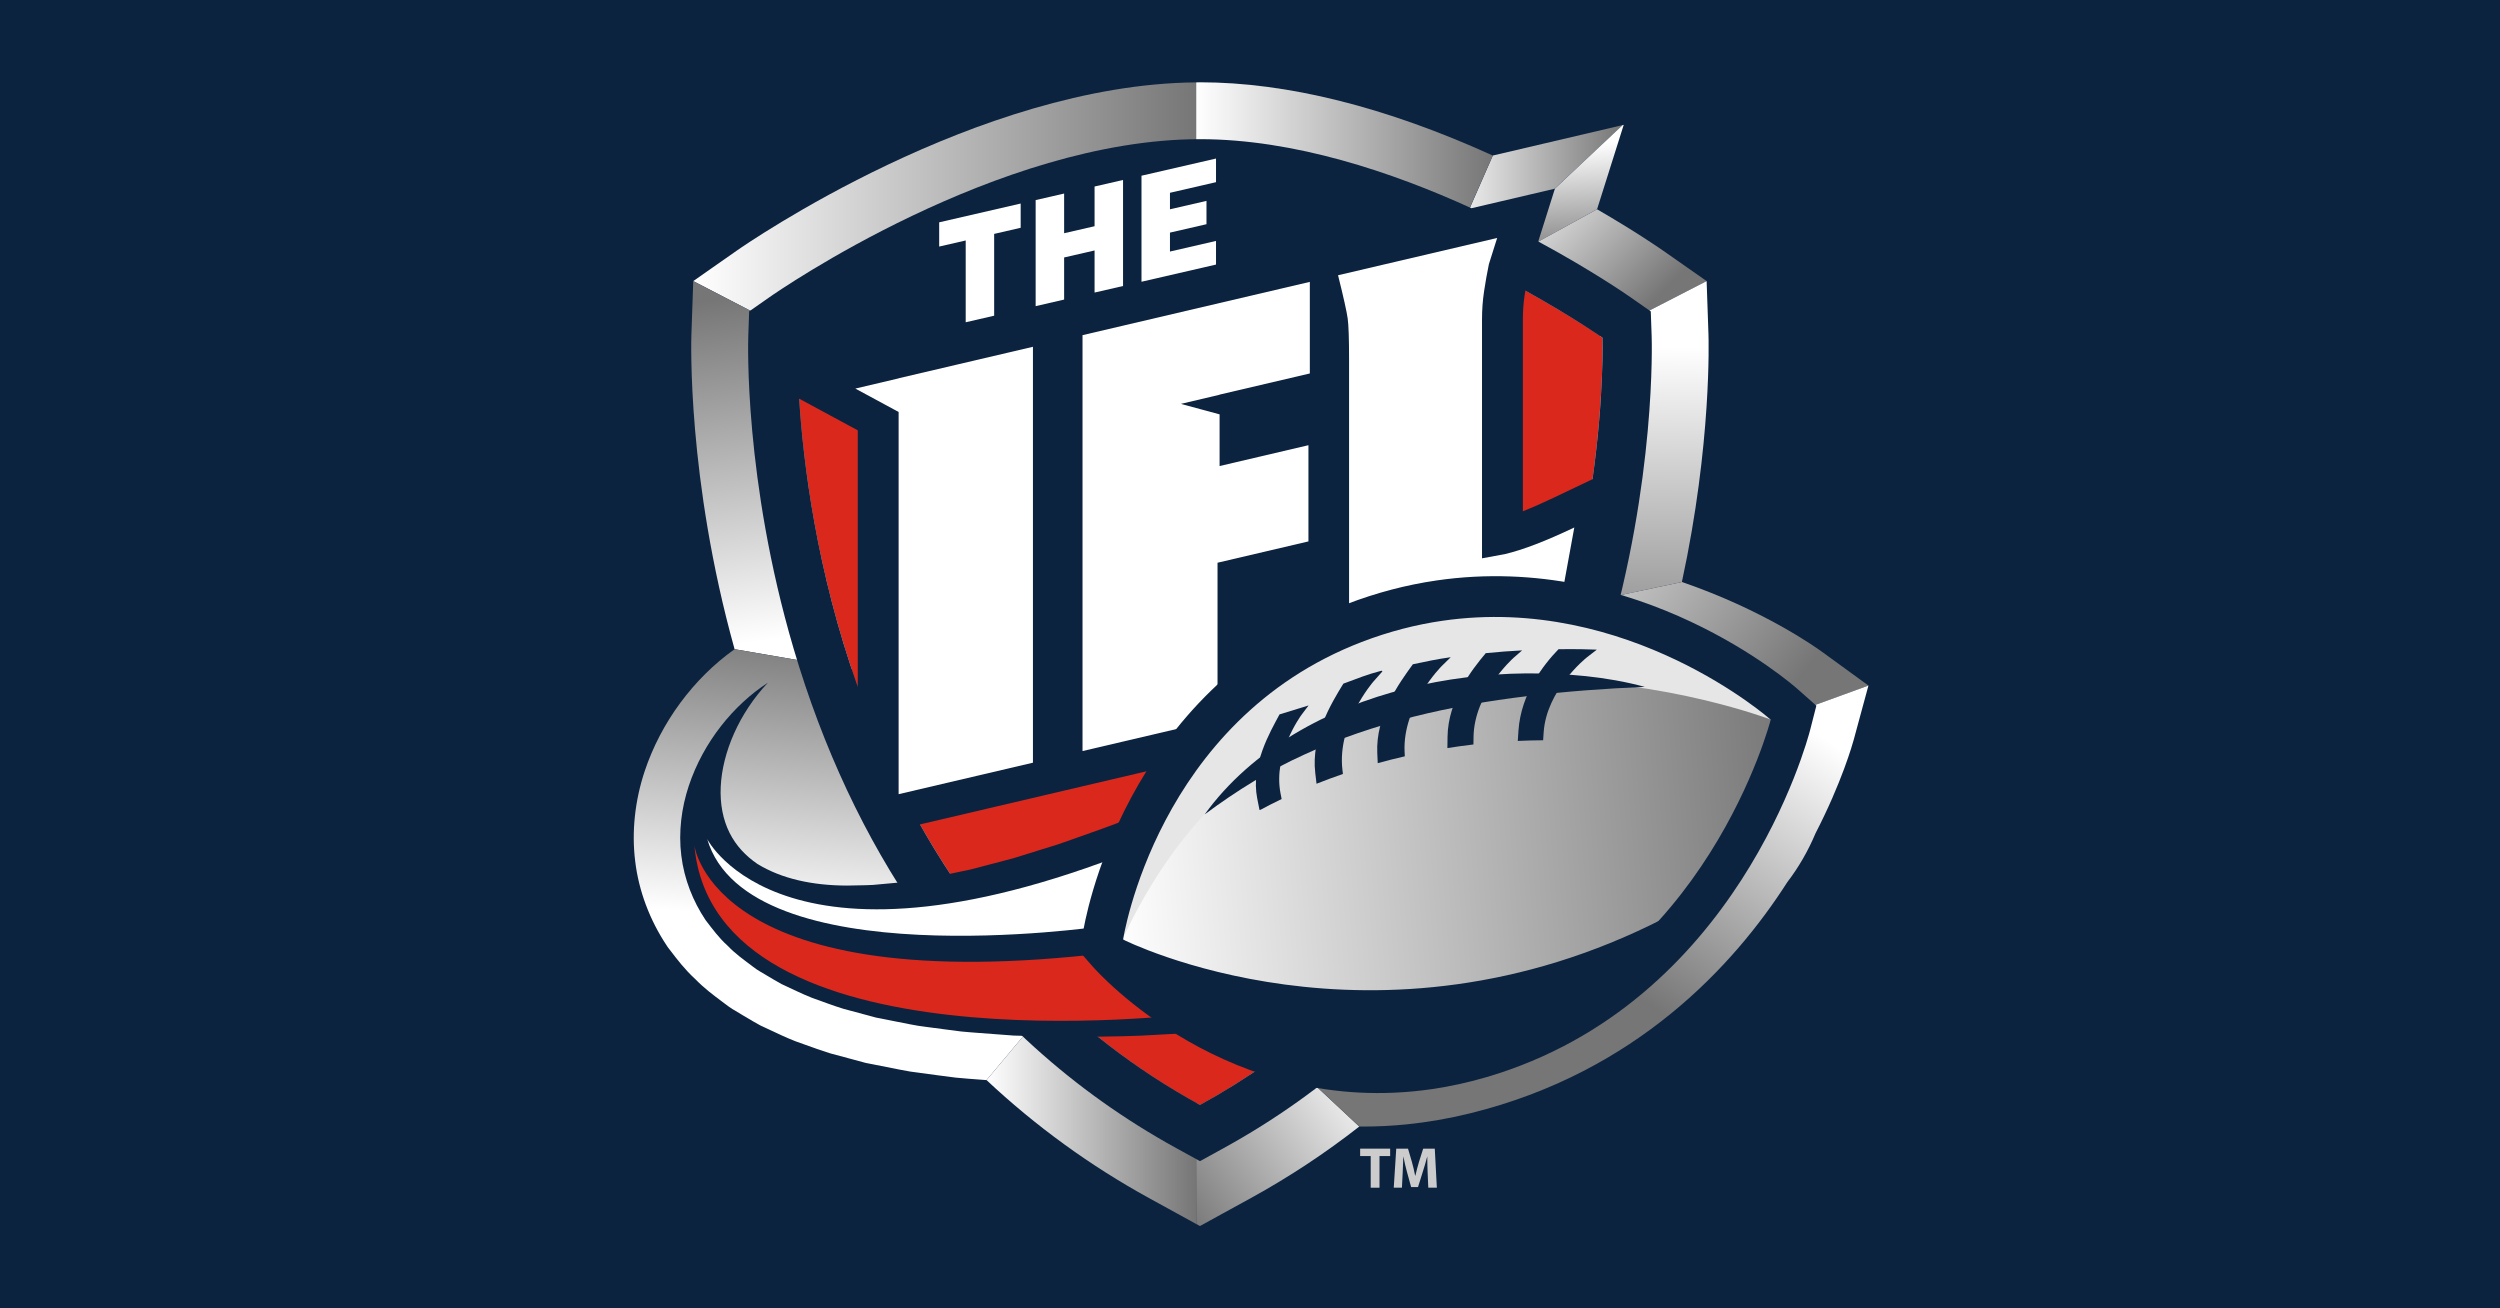 <?xml version="1.0" encoding="UTF-8"?>
<!-- Generator: Adobe Illustrator 27.1.1, SVG Export Plug-In . SVG Version: 6.00 Build 0)  -->
<svg xmlns="http://www.w3.org/2000/svg" xmlns:xlink="http://www.w3.org/1999/xlink" version="1.1" id="Layer_1" x="0px" y="0px" viewBox="0 0 1200 628" style="enable-background:new 0 0 1200 628;" xml:space="preserve">
<style type="text/css">
	.Drop_x0020_Shadow{fill:none;}
	.Round_x0020_Corners_x0020_2_x0020_pt{fill:#FFFFFF;stroke:#231F20;stroke-miterlimit:10;}
	.Live_x0020_Reflect_x0020_X{fill:none;}
	.Bevel_x0020_Soft{fill:url(#SVGID_1_);}
	.Dusk{fill:#FFFFFF;}
	.Foliage_GS{fill:#FFDD00;}
	.Pompadour_GS{fill-rule:evenodd;clip-rule:evenodd;fill:#44ACE1;}
	.st0{fill:#0C2340;}
	
		.st1{clip-path:url(#SVGID_00000025418982460416549650000011626073994392072624_);fill:url(#SVGID_00000116941648463499232580000012142433505826386607_);}
	
		.st2{clip-path:url(#SVGID_00000075151797495312901450000008594281632994557073_);fill:url(#SVGID_00000111901387367497106420000013805823379769196957_);}
	
		.st3{clip-path:url(#SVGID_00000114067670012810936860000016820442497400902799_);fill:url(#SVGID_00000138566195526069432700000010690931787699074971_);}
	
		.st4{clip-path:url(#SVGID_00000038392404367685067660000003032894185913389478_);fill:url(#SVGID_00000169551567226220105550000014719819001604114590_);}
	
		.st5{clip-path:url(#SVGID_00000039840316700068869100000009536210718235936186_);fill:url(#SVGID_00000160899479096234959150000003741232612687448206_);}
	
		.st6{clip-path:url(#SVGID_00000052789344258623106590000017173494835558459023_);fill:url(#SVGID_00000070800087519257395030000002796660356618569344_);}
	
		.st7{clip-path:url(#SVGID_00000092417923020191601250000000047650274387363745_);fill:url(#SVGID_00000068649355889809318730000007816699359755980196_);}
	
		.st8{clip-path:url(#SVGID_00000140709907024260556720000006606379971412681406_);fill:url(#SVGID_00000172427300405767465740000000584774317877486992_);}
	
		.st9{clip-path:url(#SVGID_00000168796838650790861270000007935424502400187810_);fill:url(#SVGID_00000123435522902768834850000008383758398888162460_);}
	
		.st10{clip-path:url(#SVGID_00000140698545174705335640000003679817136563604138_);fill:url(#SVGID_00000073680677952759169640000015465347389449539733_);}
	
		.st11{clip-path:url(#SVGID_00000177470915501257208410000003938053027880179856_);fill:url(#SVGID_00000053532496987413524400000006057339530338601105_);}
	
		.st12{clip-path:url(#SVGID_00000096049335278882982730000004878881728479523757_);fill:url(#SVGID_00000123408342981648559070000016340933681943299720_);}
	
		.st13{clip-path:url(#SVGID_00000121973090245041557470000014123105697055110324_);fill:url(#SVGID_00000163780601911112529210000009953401737140912808_);}
	.st14{clip-path:url(#SVGID_00000078745343589112854510000006094550354340480408_);fill:#DA291C;}
	.st15{clip-path:url(#SVGID_00000078745343589112854510000006094550354340480408_);fill:#0C2340;}
	.st16{clip-path:url(#SVGID_00000078745343589112854510000006094550354340480408_);fill:#FFFFFF;}
	.st17{clip-path:url(#SVGID_00000078745343589112854510000006094550354340480408_);fill:#E6E6E6;}
	
		.st18{clip-path:url(#SVGID_00000095325198264251073570000018315808613924614553_);fill:url(#SVGID_00000034050444408251421310000009040768319537007772_);}
	.st19{clip-path:url(#SVGID_00000099639283159611225210000007522906807150397115_);fill:#0C2340;}
	.st20{clip-path:url(#SVGID_00000099639283159611225210000007522906807150397115_);fill:#CCCCCC;}
</style>
<linearGradient id="SVGID_1_" gradientUnits="userSpaceOnUse" x1="723.693" y1="340.928" x2="724.401" y2="341.635">
	<stop offset="0" style="stop-color:#DEDFE3"></stop>
	<stop offset="0.178" style="stop-color:#DADBDF"></stop>
	<stop offset="0.361" style="stop-color:#CECFD3"></stop>
	<stop offset="0.546" style="stop-color:#B9BCBF"></stop>
	<stop offset="0.732" style="stop-color:#9CA0A2"></stop>
	<stop offset="0.918" style="stop-color:#787D7E"></stop>
	<stop offset="1" style="stop-color:#656B6C"></stop>
</linearGradient>
<rect x="-2.5" y="-2.5" class="st0" width="1205" height="633"></rect>
<g>
	<g>
		<defs>
			<path id="SVGID_47_" d="M353.576,120.354l-11.706,8.19l-9.107,6.379l241.401,125.272V39.543     C469.033,40.409,358.266,117.075,353.576,120.354"></path>
		</defs>
		<clipPath id="SVGID_00000124146889083681687590000004549870128974201245_">
			<use xlink:href="#SVGID_47_" style="overflow:visible;"></use>
		</clipPath>
		
			<linearGradient id="SVGID_00000103223970029603010510000017881365598239786114_" gradientUnits="userSpaceOnUse" x1="955.371" y1="1108.797" x2="962.531" y2="1108.797" gradientTransform="matrix(33.717 0 0 -33.717 -31879.156 37534.797)">
			<stop offset="0" style="stop-color:#FFFFFF"></stop>
			<stop offset="1" style="stop-color:#767676"></stop>
			<stop offset="1" style="stop-color:#767676"></stop>
		</linearGradient>
		
			<rect x="332.763" y="39.543" style="clip-path:url(#SVGID_00000124146889083681687590000004549870128974201245_);fill:url(#SVGID_00000103223970029603010510000017881365598239786114_);" width="241.401" height="220.653"></rect>
	</g>
	<g>
		<defs>
			<path id="SVGID_50_" d="M473.536,518.443c23.541,22.08,49.716,41.089,77.904,56.582l13.797,7.575l8.928,4.911V398.133     L473.536,518.443z"></path>
		</defs>
		<clipPath id="SVGID_00000173150010885292090320000011440342091158855056_">
			<use xlink:href="#SVGID_50_" style="overflow:visible;"></use>
		</clipPath>
		
			<linearGradient id="SVGID_00000018935820039868075320000013340909175583829912_" gradientUnits="userSpaceOnUse" x1="934.16" y1="1103.009" x2="941.319" y2="1103.009" gradientTransform="matrix(14.055 0 0 -14.055 -12656.183 15995.734)">
			<stop offset="0" style="stop-color:#FFFFFF"></stop>
			<stop offset="1" style="stop-color:#767676"></stop>
			<stop offset="1" style="stop-color:#767676"></stop>
		</linearGradient>
		
			<rect x="473.536" y="398.133" style="clip-path:url(#SVGID_00000173150010885292090320000011440342091158855056_);fill:url(#SVGID_00000018935820039868075320000013340909175583829912_);" width="100.629" height="189.379"></rect>
	</g>
	<g>
		<defs>
			<path id="SVGID_53_" d="M332.377,146.028l-0.494,14.283c-0.107,2.871-2.134,69.448,20.72,151.297l221.555,38.247h0.007v-89.66     L332.763,134.924L332.377,146.028z"></path>
		</defs>
		<clipPath id="SVGID_00000147906385108256174590000017789929669749823882_">
			<use xlink:href="#SVGID_53_" style="overflow:visible;"></use>
		</clipPath>
		
			<linearGradient id="SVGID_00000088827144335137424970000013134237774271130790_" gradientUnits="userSpaceOnUse" x1="990.687" y1="1122.682" x2="997.846" y2="1122.682" gradientTransform="matrix(-3.159 -22.88 -22.88 3.159 29275.065 19415.316)">
			<stop offset="0" style="stop-color:#FFFFFF"></stop>
			<stop offset="1" style="stop-color:#767676"></stop>
			<stop offset="1" style="stop-color:#767676"></stop>
		</linearGradient>
		
			<polygon style="clip-path:url(#SVGID_00000147906385108256174590000017789929669749823882_);fill:url(#SVGID_00000088827144335137424970000013134237774271130790_);" points="    334.32,382.966 300.633,138.943 569.594,101.814 603.28,345.837   "></polygon>
	</g>
	<g>
		<defs>
			<path id="SVGID_56_" d="M309.444,370.182c-4.732,14.262-6.3,29.211-4.546,43.251c1.69,14.147,6.966,28.216,15.229,40.595     l0.401,0.601l0.437,0.573l0.73,0.952c3.322,4.353,7.059,9.25,11.949,13.732c4.282,4.396,8.62,7.639,12.472,10.517l1.711,1.289     c2.642,2.091,5.098,3.508,6.916,4.56c0.487,0.287,0.988,0.566,1.475,0.881l0.358,0.222l0.358,0.215l1.804,1.06     c1.74,1.038,3.709,2.205,5.792,3.336l0.644,0.35l0.666,0.301c1.282,0.587,2.577,1.203,3.873,1.811     c3.716,1.754,7.561,3.572,11.763,5.233l0.379,0.151l0.387,0.136c1.382,0.487,2.771,0.988,4.174,1.496     c3.787,1.382,7.711,2.807,11.892,4.088l0.372,0.114l0.372,0.101l15.672,4.224l0.737,0.201l0.745,0.15l15.894,3.136     c2.935,0.616,5.964,1.11,9.78,1.575l8.112,1.081l8.391,1.088l0.243,0.029l0.243,0.028c2.076,0.222,4.131,0.387,6.2,0.544     c0.881,0.064,1.761,0.128,2.663,0.2l0.093,0.007l0.093,0.007l5.613,0.423l100.629-120.31v-48.277l-221.562-38.247     C332.842,325.67,317.241,346.784,309.444,370.182"></path>
		</defs>
		<clipPath id="SVGID_00000058577638942518394970000004410062112561443464_">
			<use xlink:href="#SVGID_56_" style="overflow:visible;"></use>
		</clipPath>
		
			<linearGradient id="SVGID_00000082355655999209921450000015249851356299308213_" gradientUnits="userSpaceOnUse" x1="979.39" y1="1130.508" x2="986.55" y2="1130.508" gradientTransform="matrix(1.772 -19.49 -19.49 -1.772 20734.275 21539.289)">
			<stop offset="0" style="stop-color:#FFFFFF"></stop>
			<stop offset="1" style="stop-color:#767676"></stop>
			<stop offset="1" style="stop-color:#767676"></stop>
		</linearGradient>
		
			<polygon style="clip-path:url(#SVGID_00000058577638942518394970000004410062112561443464_);fill:url(#SVGID_00000082355655999209921450000015249851356299308213_);" points="    284.495,516.748 305.365,287.173 592.813,313.305 571.943,542.88   "></polygon>
	</g>
	<g>
		<defs>
			<polygon id="SVGID_59_" points="741.256,68.869 716.548,74.661 691.561,131.673 695.277,138.288 778.858,60.048    "></polygon>
		</defs>
		<clipPath id="SVGID_00000167390505572524217630000010861149887453610687_">
			<use xlink:href="#SVGID_59_" style="overflow:visible;"></use>
		</clipPath>
		
			<linearGradient id="SVGID_00000021077417599370679030000013685844708738998922_" gradientUnits="userSpaceOnUse" x1="943.051" y1="1131.558" x2="950.21" y2="1131.558" gradientTransform="matrix(12.194 0 0 -12.194 -10807.986 13897.377)">
			<stop offset="0" style="stop-color:#FFFFFF"></stop>
			<stop offset="1" style="stop-color:#767676"></stop>
			<stop offset="1" style="stop-color:#767676"></stop>
		</linearGradient>
		
			<rect x="691.561" y="60.048" style="clip-path:url(#SVGID_00000167390505572524217630000010861149887453610687_);fill:url(#SVGID_00000021077417599370679030000013685844708738998922_);" width="87.297" height="78.24"></rect>
	</g>
	<g>
		<defs>
			<polygon id="SVGID_62_" points="778.858,60.048 697.761,136.083 735.213,117.719 766.594,100.45 767.596,97.271 779.381,59.927         "></polygon>
		</defs>
		<clipPath id="SVGID_00000155136102518792783690000009260416931035127454_">
			<use xlink:href="#SVGID_62_" style="overflow:visible;"></use>
		</clipPath>
		
			<linearGradient id="SVGID_00000067954489738463204870000009471934788335136948_" gradientUnits="userSpaceOnUse" x1="918.55" y1="1055.628" x2="925.709" y2="1055.628" gradientTransform="matrix(0.629 7.921 7.921 -0.629 -8202.863 -6540.985)">
			<stop offset="0" style="stop-color:#FFFFFF"></stop>
			<stop offset="1" style="stop-color:#767676"></stop>
			<stop offset="1" style="stop-color:#767676"></stop>
		</linearGradient>
		
			<polygon style="clip-path:url(#SVGID_00000155136102518792783690000009260416931035127454_);fill:url(#SVGID_00000067954489738463204870000009471934788335136948_);" points="    778.87,53.49 785.387,135.607 698.272,142.521 691.755,60.403   "></polygon>
	</g>
	<g>
		<defs>
			<path id="SVGID_65_" d="M688.804,143.25l-36.679,77.675l167.048-86.002l-9.107-6.379l-11.706-8.19     c-1.575-1.103-13.281-9.215-31.767-19.904L688.804,143.25z"></path>
		</defs>
		<clipPath id="SVGID_00000106140585269297932580000017877637358497636778_">
			<use xlink:href="#SVGID_65_" style="overflow:visible;"></use>
		</clipPath>
		
			<linearGradient id="SVGID_00000088834487128970327300000013498747589188251285_" gradientUnits="userSpaceOnUse" x1="930.963" y1="1097.372" x2="938.123" y2="1097.372" gradientTransform="matrix(8.807 8.736 8.736 -8.807 -17092.066 1650.852)">
			<stop offset="0" style="stop-color:#FFFFFF"></stop>
			<stop offset="1" style="stop-color:#767676"></stop>
			<stop offset="1" style="stop-color:#767676"></stop>
		</linearGradient>
		
			<polygon style="clip-path:url(#SVGID_00000106140585269297932580000017877637358497636778_);fill:url(#SVGID_00000088834487128970327300000013498747589188251285_);" points="    734.968,16.929 879.409,160.196 736.332,304.447 591.89,161.18   "></polygon>
	</g>
	<g>
		<defs>
			<path id="SVGID_68_" d="M652.126,220.925l-44.483,100.986h0.007l199.653-42.557c14.391-66.52,12.837-116.738,12.751-119.05     l-0.494-14.276l-0.387-11.105L652.126,220.925z"></path>
		</defs>
		<clipPath id="SVGID_00000170257861483877336540000003568937852558700982_">
			<use xlink:href="#SVGID_68_" style="overflow:visible;"></use>
		</clipPath>
		
			<linearGradient id="SVGID_00000137110265868927506620000007367387557530696633_" gradientUnits="userSpaceOnUse" x1="962.043" y1="1081.412" x2="969.203" y2="1081.412" gradientTransform="matrix(-0.231 23.804 23.804 0.231 -24804.662 -22984.662)">
			<stop offset="0" style="stop-color:#FFFFFF"></stop>
			<stop offset="1" style="stop-color:#767676"></stop>
			<stop offset="1" style="stop-color:#767676"></stop>
		</linearGradient>
		
			<polygon style="clip-path:url(#SVGID_00000170257861483877336540000003568937852558700982_);fill:url(#SVGID_00000137110265868927506620000007367387557530696633_);" points="    823.509,134.941 821.674,323.99 605.828,321.894 607.663,132.846   "></polygon>
	</g>
	<g>
		<defs>
			<path id="SVGID_71_" d="M607.643,321.911l-33.478,76.021v48.664l322.692-117.525l-12.429-9.036l-10.009-7.274     c-3.157-2.298-28.366-20.133-67.114-33.407L607.643,321.911z"></path>
		</defs>
		<clipPath id="SVGID_00000106847993026256633620000000422096644738345103_">
			<use xlink:href="#SVGID_71_" style="overflow:visible;"></use>
		</clipPath>
		
			<linearGradient id="SVGID_00000175301378649777695670000003044007850129325747_" gradientUnits="userSpaceOnUse" x1="956.191" y1="1094.454" x2="963.351" y2="1094.454" gradientTransform="matrix(18.643 14.56 14.56 -18.643 -33097.922 6788.328)">
			<stop offset="0" style="stop-color:#FFFFFF"></stop>
			<stop offset="1" style="stop-color:#767676"></stop>
			<stop offset="1" style="stop-color:#767676"></stop>
		</linearGradient>
		
			<polygon style="clip-path:url(#SVGID_00000106847993026256633620000000422096644738345103_);fill:url(#SVGID_00000175301378649777695670000003044007850129325747_);" points="    696.42,122.816 977.985,342.716 774.6,603.135 493.035,383.235   "></polygon>
	</g>
	<g>
		<defs>
			<path id="SVGID_74_" d="M574.164,467.538v119.974l1.804,0.988l10.732-5.899l13.797-7.575     c18.2-10.002,35.641-21.514,51.957-34.287L574.164,467.538z"></path>
		</defs>
		<clipPath id="SVGID_00000000934524366050421270000017469694566805578909_">
			<use xlink:href="#SVGID_74_" style="overflow:visible;"></use>
		</clipPath>
		
			<linearGradient id="SVGID_00000056402746874629650420000012827265808557767336_" gradientUnits="userSpaceOnUse" x1="997.245" y1="1078.22" x2="1004.405" y2="1078.22" gradientTransform="matrix(-12.788 9.321 9.321 12.788 3349.856 -22581.059)">
			<stop offset="0" style="stop-color:#FFFFFF"></stop>
			<stop offset="1" style="stop-color:#767676"></stop>
			<stop offset="1" style="stop-color:#767676"></stop>
		</linearGradient>
		
			<polygon style="clip-path:url(#SVGID_00000000934524366050421270000017469694566805578909_);fill:url(#SVGID_00000056402746874629650420000012827265808557767336_);" points="    710.034,546.53 601.329,625.767 516.586,509.508 625.291,430.272   "></polygon>
	</g>
	<g>
		<defs>
			<path id="SVGID_77_" d="M574.164,446.596v20.942l78.291,73.2c0.673,0.007,1.346,0.007,2.019,0.007     c6.83,0,13.761-0.351,20.605-1.038c10.066-1.016,20.319-2.799,30.471-5.291c79.586-19.553,126.718-70.945,152.364-110.996     c5.406-7.038,9.966-14.942,13.568-23.505c12.558-24.321,17.749-42.793,18.314-44.841l3.029-11.176l4.031-14.827L574.164,446.596z     "></path>
		</defs>
		<clipPath id="SVGID_00000062878706511942697810000012090277076992548542_">
			<use xlink:href="#SVGID_77_" style="overflow:visible;"></use>
		</clipPath>
		
			<linearGradient id="SVGID_00000166634551741767798250000006011894769167179154_" gradientUnits="userSpaceOnUse" x1="975.978" y1="1080.465" x2="983.138" y2="1080.465" gradientTransform="matrix(-12.095 17.641 17.641 12.095 -6438.439 -29971.348)">
			<stop offset="0" style="stop-color:#FFFFFF"></stop>
			<stop offset="1" style="stop-color:#767676"></stop>
			<stop offset="1" style="stop-color:#767676"></stop>
		</linearGradient>
		
			<polygon style="clip-path:url(#SVGID_00000062878706511942697810000012090277076992548542_);fill:url(#SVGID_00000166634551741767798250000006011894769167179154_);" points="    995.576,396.753 793.678,691.241 475.445,473.064 677.343,178.576   "></polygon>
	</g>
	<g>
		<defs>
			<path id="SVGID_80_" d="M574.164,39.543v139.262l117.604-47.883l24.779-56.26C665.178,51.328,617.91,39.5,575.969,39.5     C575.367,39.5,574.766,39.536,574.164,39.543"></path>
		</defs>
		<clipPath id="SVGID_00000057835740593078400730000004783515402205488008_">
			<use xlink:href="#SVGID_80_" style="overflow:visible;"></use>
		</clipPath>
		
			<linearGradient id="SVGID_00000165924589008957783250000003707518288092290191_" gradientUnits="userSpaceOnUse" x1="950.986" y1="1118.117" x2="958.146" y2="1118.117" gradientTransform="matrix(19.887 0 0 -19.887 -18338.178 22345.229)">
			<stop offset="0" style="stop-color:#FFFFFF"></stop>
			<stop offset="1" style="stop-color:#767676"></stop>
			<stop offset="1" style="stop-color:#767676"></stop>
		</linearGradient>
		
			<rect x="574.164" y="39.5" style="clip-path:url(#SVGID_00000057835740593078400730000004783515402205488008_);fill:url(#SVGID_00000165924589008957783250000003707518288092290191_);" width="142.383" height="139.305"></rect>
	</g>
	<g>
		<defs>
			<polygon id="SVGID_83_" points="574.164,178.805 574.164,397.932 607.643,321.911 586.837,326.35 607.643,321.911      652.126,220.925 631.041,231.772 652.126,220.925 691.768,130.921    "></polygon>
		</defs>
		<clipPath id="SVGID_00000137101724383591215820000017844364257343580052_">
			<use xlink:href="#SVGID_83_" style="overflow:visible;"></use>
		</clipPath>
		
			<linearGradient id="SVGID_00000027572772993595327650000011441977838438976941_" gradientUnits="userSpaceOnUse" x1="945.57" y1="1114.238" x2="952.729" y2="1114.238" gradientTransform="matrix(16.426 0 0 -16.426 -14957.788 18566.93)">
			<stop offset="0" style="stop-color:#FFFFFF"></stop>
			<stop offset="1" style="stop-color:#767676"></stop>
			<stop offset="1" style="stop-color:#767676"></stop>
		</linearGradient>
		
			<rect x="574.164" y="130.921" style="clip-path:url(#SVGID_00000137101724383591215820000017844364257343580052_);fill:url(#SVGID_00000027572772993595327650000011441977838438976941_);" width="117.604" height="267.012"></rect>
	</g>
	<g>
		<defs>
			<rect id="SVGID_86_" x="303.144" y="39.5" width="593.712" height="549"></rect>
		</defs>
		<clipPath id="SVGID_00000031172903332790606010000005276706881295071664_">
			<use xlink:href="#SVGID_86_" style="overflow:visible;"></use>
		</clipPath>
		<path style="clip-path:url(#SVGID_00000031172903332790606010000005276706881295071664_);fill:#DA291C;" d="M769.165,162.084    c0,0-102.347-71.646-193.181-71.646s-193.181,71.646-193.181,71.646s-8.957,257.224,193.181,368.291    C778.121,419.308,769.165,162.084,769.165,162.084"></path>
		<path style="clip-path:url(#SVGID_00000031172903332790606010000005276706881295071664_);fill:#0C2340;" d="M792.792,161.264    l-0.415-11.785l-9.658-6.758c-1.718-1.21-18.651-12.923-44.361-26.806l7.997-25.352l-33.013,7.74l-7.031,1.647    C668.515,82.694,621.384,66.8,575.984,66.8c-97.17,0-202.31,72.821-206.734,75.921l-9.658,6.758l-0.415,11.785    c-0.093,2.778-2.098,69.062,21.737,149.994c14.09,47.826,34.338,90.963,60.191,128.2c32.612,46.967,74.159,84.527,123.496,111.64    l11.384,6.257l11.384-6.257c49.337-27.113,90.884-64.673,123.496-111.64c25.853-37.237,46.101-80.374,60.191-128.2    C794.89,230.326,792.885,164.042,792.792,161.264 M764.411,230.004l-18.472,8.814c-5.878,2.806-10.825,4.962-14.956,6.608v-92.223    c0-3.909,0.279-7.775,0.838-11.491c0.115-0.738,0.243-1.461,0.358-2.191c22.667,12.544,36.987,22.567,36.987,22.567    S770.111,189.38,764.411,230.004 M411.721,329.58c-19.825-55.781-26.168-107.43-28.123-138.217l16.317,8.821l11.806,6.379V329.58z     M575.984,530.378c-63.177-34.717-105.733-83.71-134.386-134.658l58.394-13.689l24.915-5.842l64.802-15.193l14.326-3.358    l23.899-5.606l24.916-5.835l88.88-20.842C716.492,398.577,668.222,479.695,575.984,530.378"></path>
		<path style="clip-path:url(#SVGID_00000031172903332790606010000005276706881295071664_);fill:#FFFFFF;" d="M722.274,265.99    l-10.911,2.005V153.319c0-4.618,0.329-9.121,0.995-13.531c0.659-4.403,1.432-8.735,2.312-13.009l3.966-12.558l-76.372,17.899    c2.649,10.639,4.188,17.57,4.632,20.792c0.437,3.221,0.659,9.723,0.659,19.503v158.099l98.194-23.018l9.916-54.306    C741.999,259.711,730.873,263.971,722.274,265.99"></path>
		<polygon style="clip-path:url(#SVGID_00000031172903332790606010000005276706881295071664_);fill:#FFFFFF;" points="    460.107,174.825 460.057,174.84 431.34,181.57 431.34,181.62 410.563,186.517 431.34,197.751 431.34,381.202 495.812,366.088     495.812,166.456   "></polygon>
		<polygon style="clip-path:url(#SVGID_00000031172903332790606010000005276706881295071664_);fill:#FFFFFF;" points="    519.612,360.506 584.414,345.314 584.414,270.109 628.052,259.877 628.052,213.698 585.402,223.7 585.402,198.899     566.809,193.866 585.402,189.477 585.402,189.413 628.718,179.26 628.718,135.3 519.612,160.874   "></polygon>
		<path style="clip-path:url(#SVGID_00000031172903332790606010000005276706881295071664_);fill:#0C2340;" d="M743.936,472.508    c-51.607,9.544-102.053,17.234-151.512,21.608c-6.071,0.516-12.05,1.124-18.085,1.54l-17.992,0.988    c-11.763,0.809-23.663,0.888-35.318,1.06c-2.907,0.028-5.771,0.121-8.67,0.086l-8.699-0.229l-17.104-0.487l-16.947-1.274    c-2.792-0.236-5.556-0.394-8.334-0.695l-8.327-1.081l-8.219-1.088c-2.706-0.336-5.42-0.73-8.148-1.31l-16.038-3.172l-15.672-4.217    c-5.133-1.575-10.21-3.537-15.178-5.298c-4.947-1.955-9.794-4.396-14.534-6.572c-2.348-1.267-4.654-2.685-6.938-4.024    c-2.262-1.439-4.561-2.513-6.701-4.253c-4.296-3.258-8.556-6.214-12.336-10.21c-3.938-3.494-7.26-7.99-10.503-12.221    c-6.043-9.05-10.296-19.661-11.656-30.987c-1.396-11.176,0.057-22.818,3.58-33.443c7.038-21.128,21.507-38.848,37.967-49.516    c-13.775,14.627-21.851,33.45-22.624,49.903c-0.401,8.312,1.117,15.916,4.224,22.102c3.122,6.272,7.804,11.126,13.31,14.921    c11.742,7.245,26.619,10.389,43.036,10.438c4.238-0.136,8.319-0.071,12.558-0.322l12.945-1.181l13.31-2.048    c2.191-0.286,4.453-0.745,6.73-1.26l6.809-1.439l6.78-1.432c2.284-0.537,4.618-1.203,6.916-1.797l13.832-3.644l14.033-4.368    l7.009-2.169c2.348-0.766,4.733-1.661,7.088-2.477c9.494-3.365,18.923-6.58,28.488-10.503l14.334-5.642    c4.797-1.962,9.623-4.109,14.434-6.157c38.862-16.689,77.847-36.149,116.902-57.105L743.936,472.508z"></path>
		<path style="clip-path:url(#SVGID_00000031172903332790606010000005276706881295071664_);fill:#FFFFFF;" d="M552.177,404.959    l-24.5,39.801c0,0-168.581,24.536-188.212-42.006C339.465,402.754,376.874,477.143,552.177,404.959"></path>
		<path style="clip-path:url(#SVGID_00000031172903332790606010000005276706881295071664_);fill:#DA291C;" d="M571.01,486.738    c0,0-228.177,28.152-237.692-80.882c0,0,8.72,74.339,199.331,51.442C538.892,457.599,571.01,486.738,571.01,486.738"></path>
		<polygon style="clip-path:url(#SVGID_00000031172903332790606010000005276706881295071664_);fill:#FFFFFF;" points="    477.197,112.269 477.197,151.533 463.537,154.683 463.537,115.419 450.807,118.348 450.807,106.714 489.92,97.699 489.92,109.334       "></polygon>
		<polygon style="clip-path:url(#SVGID_00000031172903332790606010000005276706881295071664_);fill:#FFFFFF;" points="    497.113,96.047 510.78,92.897 510.78,111.949 525.393,108.584 525.393,89.532 539.061,86.382 539.061,137.28 525.393,140.43     525.393,120.218 510.78,123.583 510.78,143.795 497.113,146.945   "></polygon>
		<polygon style="clip-path:url(#SVGID_00000031172903332790606010000005276706881295071664_);fill:#FFFFFF;" points="    583.685,76.099 583.685,87.44 561.583,92.538 561.583,100.456 579.11,96.426 579.11,107.616 561.583,111.654 561.583,120.74     583.685,115.649 583.685,126.99 547.915,135.238 547.915,84.34   "></polygon>
		<path style="clip-path:url(#SVGID_00000031172903332790606010000005276706881295071664_);fill:#E6E6E6;" d="M687.985,512.925    c-92.331,13.446-151.727-52.881-154.204-55.709l-3.007-3.43l0.687-4.504c0.694-4.518,18.135-110.989,120.64-150.402    c13.31-5.126,27.049-8.735,40.831-10.746c92.789-13.517,162.602,47.232,165.538,49.824l4.46,3.96l-1.475,5.785    c-1.317,5.126-33.471,125.809-148.448,159.71c-8.298,2.448-16.718,4.303-25.009,5.513    C687.992,512.925,687.992,512.925,687.985,512.925"></path>
	</g>
	<g>
		<defs>
			<path id="SVGID_88_" d="M536.097,456.935c0.272,1.203,0.594,2.362,0.902,3.551c13.446,13.704,69.341,64.337,151.118,52.423     c0,0,0.007,0,0.014,0c8.291-1.203,16.711-3.057,25.009-5.506c106.034-31.266,141.625-136.334,147.553-156.51l-10.618-5.455     c0,0-49.766-19.088-111.583-19.088C668.092,326.35,582.076,351.094,536.097,456.935"></path>
		</defs>
		<clipPath id="SVGID_00000180342514527725564550000006406768229093423749_">
			<use xlink:href="#SVGID_88_" style="overflow:visible;"></use>
		</clipPath>
		
			<linearGradient id="SVGID_00000083771944721055684460000009280485795230753199_" gradientUnits="userSpaceOnUse" x1="965.184" y1="1101.397" x2="972.344" y2="1101.397" gradientTransform="matrix(46.236 -3.762 -3.762 -46.236 -39948.141 54994.469)">
			<stop offset="0" style="stop-color:#FFFFFF"></stop>
			<stop offset="1" style="stop-color:#767676"></stop>
			<stop offset="1" style="stop-color:#767676"></stop>
		</linearGradient>
		
			<polygon style="clip-path:url(#SVGID_00000180342514527725564550000006406768229093423749_);fill:url(#SVGID_00000083771944721055684460000009280485795230753199_);" points="    520.053,327.656 858.558,300.112 876.736,523.517 538.232,551.061   "></polygon>
	</g>
	<g>
		<defs>
			<rect id="SVGID_91_" x="303.144" y="39.5" width="593.712" height="549"></rect>
		</defs>
		<clipPath id="SVGID_00000015318168908875175460000008330371675281197730_">
			<use xlink:href="#SVGID_91_" style="overflow:visible;"></use>
		</clipPath>
		<path style="clip-path:url(#SVGID_00000015318168908875175460000008330371675281197730_);fill:#0C2340;" d="M692.304,297.978    c89.359-13.016,157.641,47.468,157.641,47.468S819.18,465.471,708.206,498.197c-8.112,2.391-16.002,4.102-23.67,5.219    c-88.128,12.837-145.441-52.487-145.441-52.487s16.095-104.924,114.482-142.763C666.816,303.076,679.76,299.804,692.304,297.978     M689.483,278.626c-14.498,2.112-28.939,5.914-42.929,11.291c-107.738,41.426-126.06,153.309-126.79,158.049l-1.382,9.014    l6.014,6.845c2.62,3,65.439,73.15,162.96,58.945c8.763-1.282,17.634-3.236,26.383-5.807    c120.246-35.461,153.782-161.321,155.149-166.661l2.964-11.577l-8.942-7.919C859.846,328.092,786.718,264.457,689.483,278.626"></path>
		<path style="clip-path:url(#SVGID_00000015318168908875175460000008330371675281197730_);fill:#0C2340;" d="M789.519,329.699    c-19.102,0.788-37.824,2.177-56.368,4.446c-18.536,2.219-36.829,5.391-54.728,9.887c-17.892,4.518-35.404,10.331-52.151,18.071    c-16.854,7.597-32.648,17.391-48.027,28.818c11.205-15.558,26.19-28.545,42.886-38.526c16.703-10.038,35.075-17.19,53.891-21.901    c18.837-4.725,38.161-7.06,57.42-7.267C751.673,323.134,770.975,324.695,789.519,329.699"></path>
		<path style="clip-path:url(#SVGID_00000015318168908875175460000008330371675281197730_);fill:#0C2340;" d="M539.141,451.01    c0,0,120.611,60.907,259.379-10.116c1.124,14.298-62.289,57.334-62.289,57.334l-70.057,21.35l-106.22-29.512l-25.674-29.977    L539.141,451.01z"></path>
		<path style="clip-path:url(#SVGID_00000015318168908875175460000008330371675281197730_);fill:#0C2340;" d="M748.092,311.618    c-7.102,7.303-18.028,21.271-19.224,39.049l-0.336,4.983c3.988-0.179,8.033-0.308,12.171-0.329l0.258-3.837    c1.382-20.427,20.297-35.598,20.648-35.877l4.776-3.716l-0.057-0.072C763.557,311.704,757.077,311.504,748.092,311.618"></path>
		<path style="clip-path:url(#SVGID_00000015318168908875175460000008330371675281197730_);fill:#0C2340;" d="M603.452,383.169    l1.11,5.614l0.558-0.115c2.85-1.546,6.215-3.286,10.066-5.14l-0.508-2.585c-3.766-18.987,9.794-37.488,10.002-37.767l3.437-4.568    l-13.947,4.303C609.559,351.502,600.316,367.339,603.452,383.169"></path>
		<path style="clip-path:url(#SVGID_00000015318168908875175460000008330371675281197730_);fill:#0C2340;" d="M694.827,353.556    l-0.079,5.52c4.067-0.645,8.226-1.231,12.501-1.726l0.05-3.616c0.308-21.135,19.03-37.803,19.259-38.011l4.06-3.53    c-5.985,0.322-10.646,0.645-17.455,1.324C706.311,321.689,695.078,336.18,694.827,353.556"></path>
		<path style="clip-path:url(#SVGID_00000015318168908875175460000008330371675281197730_);fill:#0C2340;" d="M661.094,361.467    l0.222,4.854c4.16-1.153,8.498-2.255,12.995-3.286l-0.107-2.177c-1.024-22.173,17.512-40.838,17.806-41.132l4.346-4.267    c-6.823,0.959-11.14,1.926-18.178,3.387C671.547,327.946,660.263,343.561,661.094,361.467"></path>
		<path style="clip-path:url(#SVGID_00000015318168908875175460000008330371675281197730_);fill:#0C2340;" d="M631.323,370.996    l0.609,5.205c3.952-1.568,8.162-3.15,12.673-4.697l-0.243-2.033c-2.585-22.052,14.577-41.977,14.849-42.292l4.346-4.904    l-0.387-0.35c-7.067,1.818-11.556,3.737-18.357,6.221C638.919,337.754,629.282,353.606,631.323,370.996"></path>
		<polygon style="clip-path:url(#SVGID_00000015318168908875175460000008330371675281197730_);fill:#CCCCCC;" points="    657.934,554.909 652.872,554.909 652.872,551.351 667.277,551.351 667.277,554.909 662.158,554.909 662.158,570.094     657.934,570.094   "></polygon>
		<path style="clip-path:url(#SVGID_00000015318168908875175460000008330371675281197730_);fill:#CCCCCC;" d="M685.268,562.917    c-0.086-2.255-0.165-4.947-0.165-7.704h-0.057c-0.616,2.392-1.389,5.062-2.112,7.26l-2.284,7.31h-3.308l-1.998-7.253    c-0.616-2.198-1.224-4.84-1.697-7.317h-0.057c-0.086,2.535-0.193,5.427-0.308,7.761l-0.358,7.116h-3.923l1.196-18.744h5.642    l1.84,6.258c0.609,2.169,1.167,4.503,1.582,6.701h0.115c0.501-2.169,1.138-4.64,1.776-6.73l1.976-6.229h5.563l0.995,18.744h-4.11    L685.268,562.917z"></path>
	</g>
</g>
</svg>
